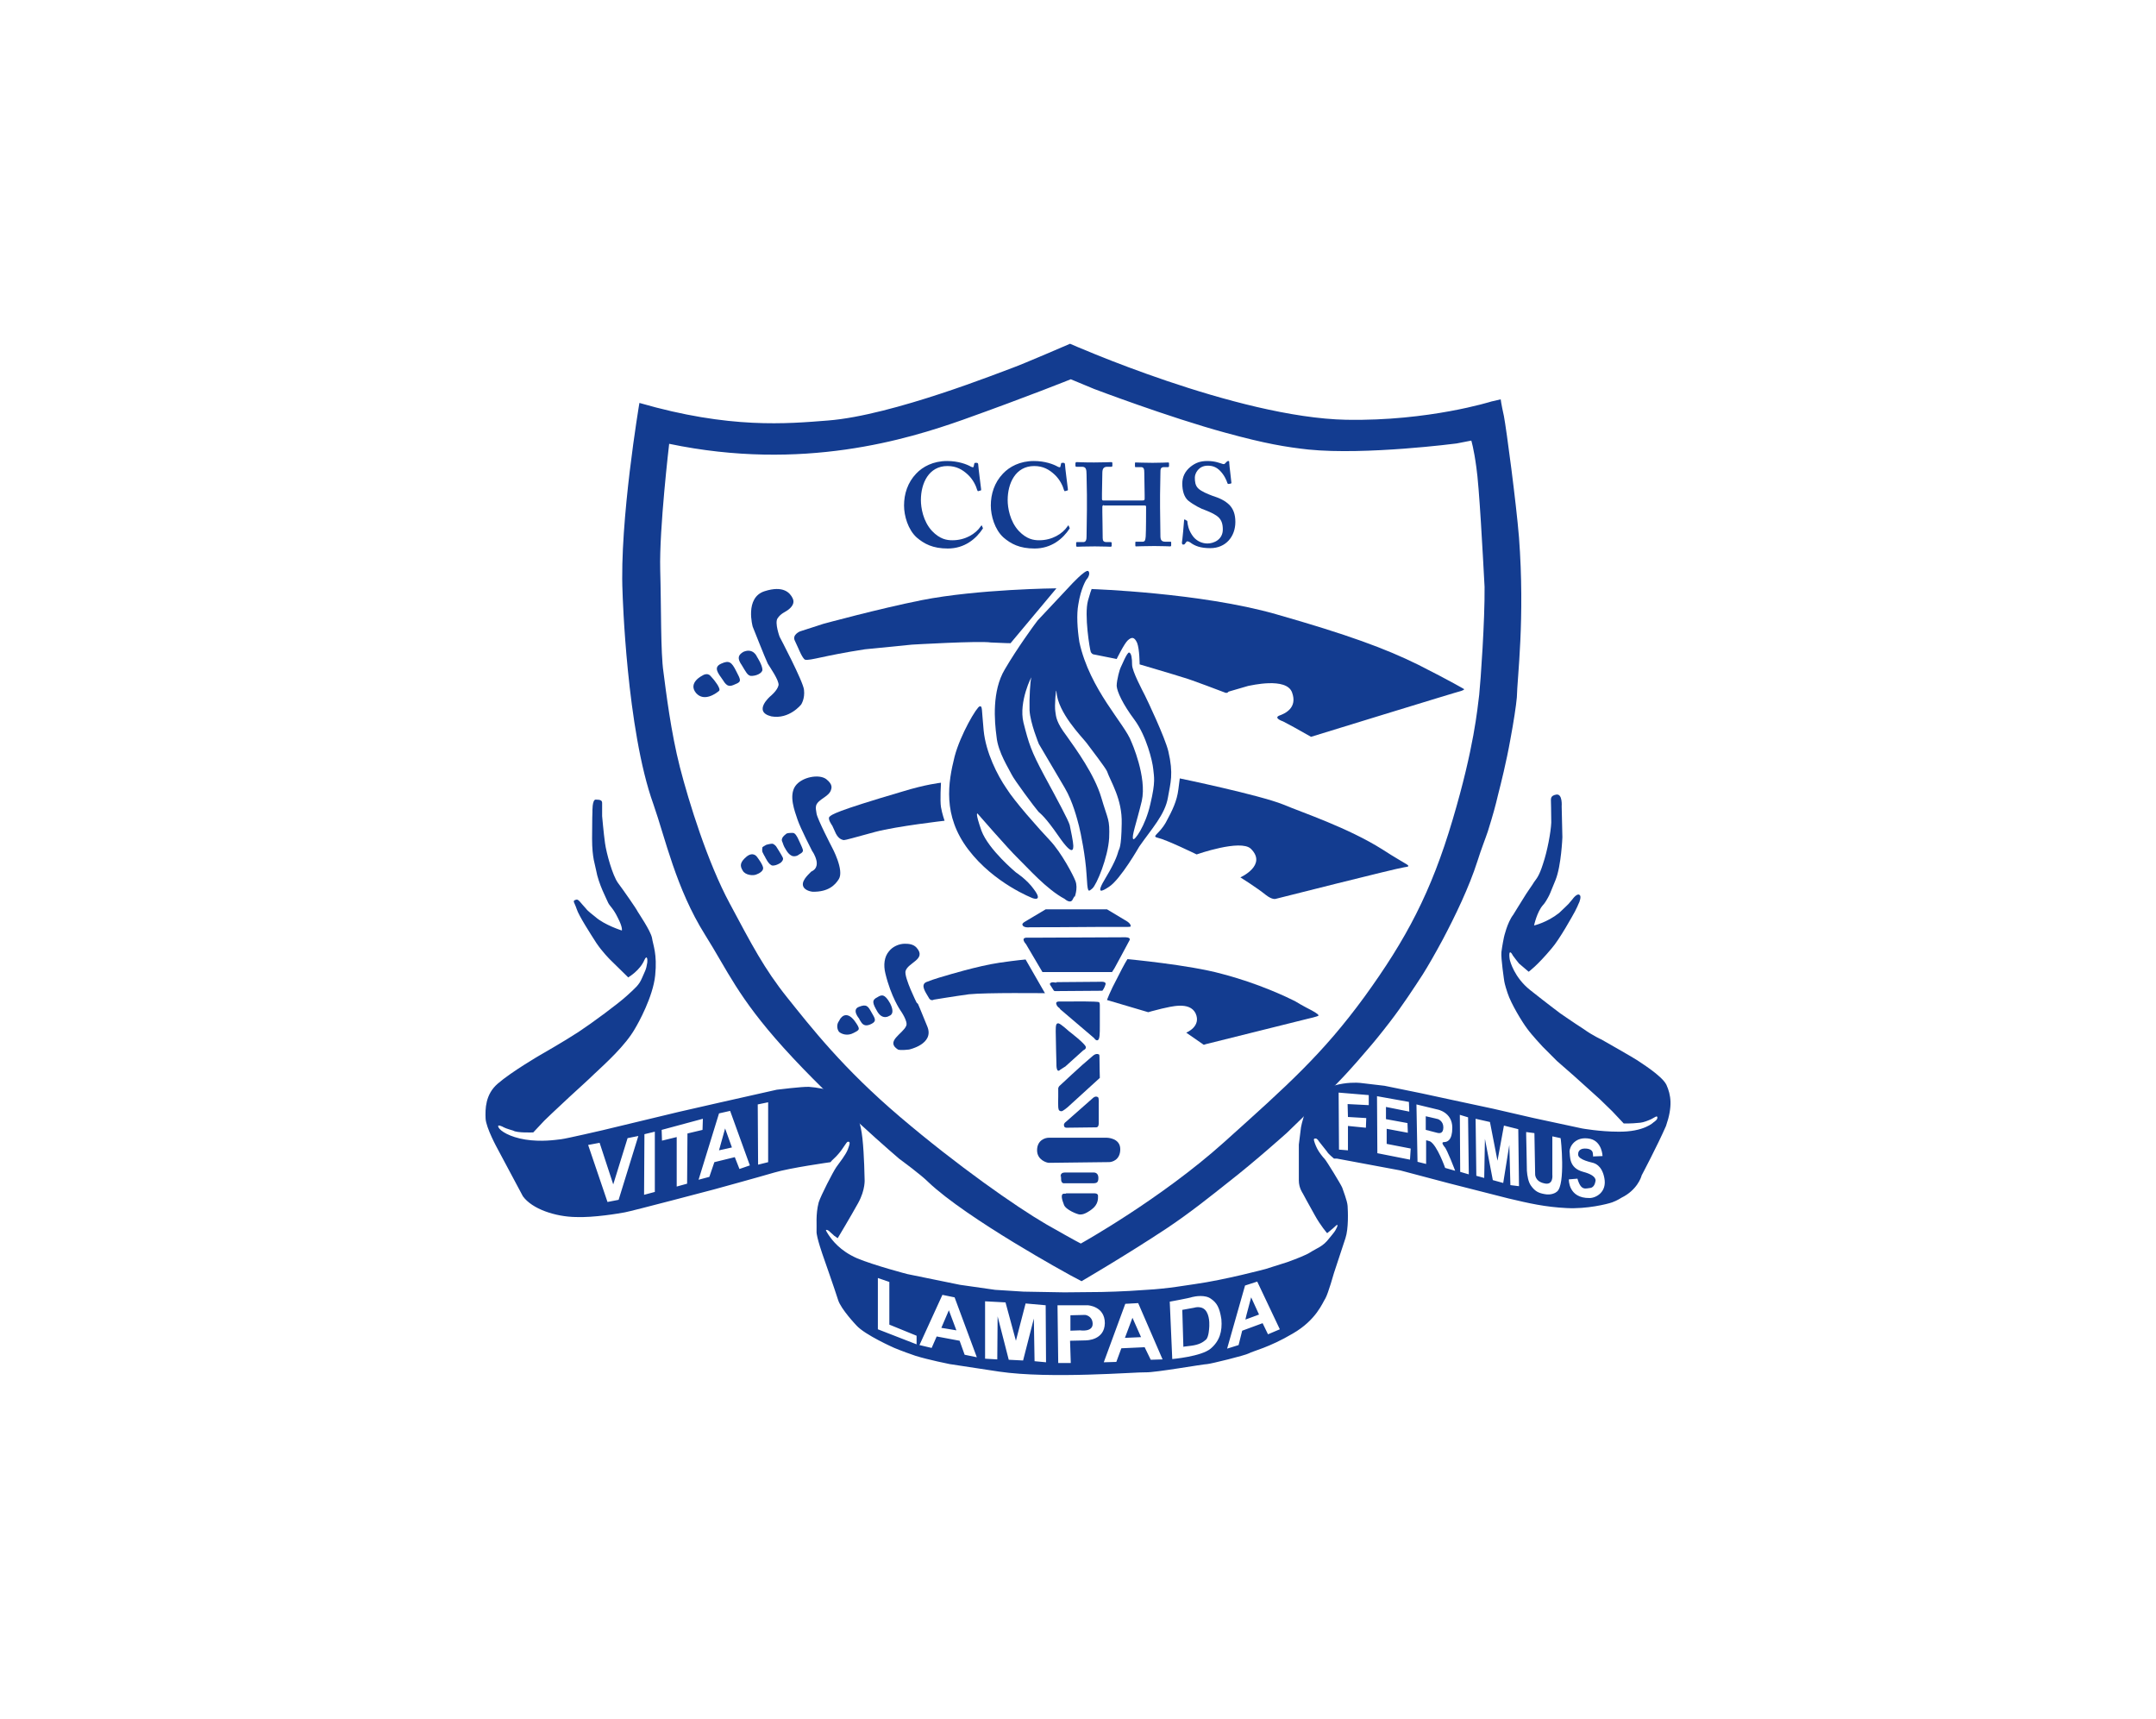 <svg xmlns="http://www.w3.org/2000/svg" width="276" height="220" viewBox="0 0 276 220" fill="none"><rect width="276" height="220" fill="white"></rect><path d="M194.454 68.787C194.087 64.289 192.847 54.971 192.526 53.272C192.159 51.62 192.113 51.115 192.113 51.115L190.92 51.39C190.92 51.39 182.932 53.915 172.375 53.731C158.283 53.456 136.984 44 136.984 44C136.984 44 130.925 46.617 129.639 47.075C128.308 47.535 114.308 53.181 105.999 53.823C100.766 54.236 93.422 54.925 81.855 51.574C81.855 51.574 79.284 66.722 79.697 75.856C79.697 75.856 80.202 93.391 83.645 102.939C85.159 107.254 86.537 113.726 90.255 119.648C93.147 124.238 94.432 127.589 100.307 134.107C106.642 141.13 115.134 148.337 115.134 148.337C115.134 148.337 117.842 150.311 118.806 151.275C123.764 156.003 136.984 163.21 136.984 163.21L138.453 163.99C138.453 163.99 144.053 160.731 149.332 157.242C152.361 155.222 154.978 153.111 157.181 151.367C160.67 148.658 164.755 144.986 164.755 144.986C164.755 144.986 168.244 141.635 171.181 138.652C173.109 136.678 174.578 134.888 175.221 134.153C175.863 133.419 176.873 132.179 177.929 130.802C179.49 128.782 181.05 126.396 182.152 124.697C182.841 123.595 183.713 122.081 184.677 120.29C186.283 117.261 188.074 113.543 189.129 110.238C189.634 108.631 190.139 107.392 190.461 106.428C191.149 104.224 191.424 103.215 191.792 101.654C192.113 100.415 192.847 97.477 193.352 94.631C193.766 92.427 194.087 90.316 194.179 89.26C194.225 86.781 195.234 79.162 194.454 68.787ZM189.359 88.939C189.129 90.729 188.716 95.641 185.962 104.913C183.208 114.231 179.995 120.245 174.67 127.589C169.299 134.933 164.847 138.881 156.722 146.18C148.597 153.478 138.361 159.17 138.361 159.17C138.361 159.17 137.856 158.941 133.908 156.691C130.052 154.442 122.57 149.209 115.226 142.966C107.881 136.724 103.796 131.445 100.812 127.727C97.829 124.009 96.222 120.887 93.422 115.654C90.576 110.375 88.189 102.664 87.041 98.211C85.894 93.759 85.251 88.48 84.93 86.001C84.563 83.522 84.655 77.739 84.517 72.919C84.379 67.686 85.664 56.807 85.664 56.807C102.786 60.387 116.236 56.21 123.259 53.731C131.613 50.748 137.076 48.544 137.076 48.544L140.059 49.784C140.059 49.784 149.607 53.41 156.86 55.384C162.047 56.807 164.617 57.22 167.509 57.541C174.854 58.276 186.467 56.761 186.467 56.761L188.349 56.394C188.349 56.394 188.67 57.404 188.992 59.791C189.359 62.178 189.818 70.853 190.047 75.122C190.093 79.345 189.542 87.24 189.359 88.939Z" fill="#133C90"></path><path d="M95.074 111.429C95.396 112.025 96.406 112.117 96.819 111.933C97.232 111.796 97.691 111.474 97.691 111.153C97.737 110.74 96.911 109.684 96.911 109.684C96.911 109.684 96.451 108.95 95.579 109.638C94.707 110.373 94.707 110.832 95.074 111.429Z" fill="#133C90"></path><path d="M97.92 109.645C97.92 109.645 98.425 110.792 98.93 110.792C99.435 110.792 99.94 110.425 99.94 110.425C99.94 110.425 100.353 110.104 100.216 109.782C100.078 109.461 99.343 108.314 99.343 108.314C99.343 108.314 99.068 107.992 98.838 107.992C98.609 107.992 98.104 108.13 98.104 108.13C98.104 108.13 97.599 108.405 97.599 108.451C97.599 108.543 97.507 108.91 97.645 109.14C97.737 109.369 97.92 109.645 97.92 109.645Z" fill="#133C90"></path><path d="M100.537 108.629C100.537 108.629 100.95 109.501 101.547 109.593C102.052 109.639 102.281 109.364 102.373 109.318C102.465 109.272 102.832 109.088 102.786 108.813C102.74 108.491 102.098 107.252 102.098 107.206C102.052 107.16 101.822 106.609 101.501 106.609C101.18 106.609 100.721 106.609 100.629 106.747C100.537 106.839 99.849 107.252 100.17 107.803C100.353 108.4 100.537 108.629 100.537 108.629Z" fill="#133C90"></path><path d="M103.98 108.952C103.98 108.952 102.465 106.014 102.098 104.913C101.73 103.811 100.95 101.837 101.822 100.598C102.648 99.45 104.852 99.037 105.77 99.726C106.642 100.414 106.458 100.873 106.367 101.149C106.091 101.975 104.76 102.296 104.484 103.076C104.393 103.49 104.439 103.49 104.53 104.132C104.622 104.821 106.504 108.447 106.504 108.447C106.504 108.447 108.111 111.385 107.376 112.532C106.917 113.267 106.045 114.185 104.025 114.139C104.025 114.139 102.924 114.047 102.786 113.313C102.648 112.578 103.75 111.706 103.842 111.568C103.98 111.477 104.714 111.247 104.53 110.191C104.347 109.411 103.98 108.952 103.98 108.952Z" fill="#133C90"></path><path d="M106.55 105.696C106.55 105.696 105.908 104.824 106.183 104.548C106.459 104.273 106.872 103.86 115.455 101.335C118.577 100.371 120.459 100.188 120.459 100.188C120.459 100.188 120.321 102.483 120.459 103.309C120.597 104.135 120.918 105.053 120.918 105.053C120.918 105.053 114.859 105.742 112.059 106.476C109.35 107.211 108.249 107.532 108.019 107.532C107.79 107.486 107.377 107.394 107.009 106.706C106.688 106.017 106.55 105.696 106.55 105.696Z" fill="#133C90"></path><path d="M102.235 83.062C102.235 83.062 102.74 84.302 103.062 84.439C103.796 84.577 105.357 83.934 110.727 83.108C111.186 83.062 116.741 82.511 116.741 82.511C116.741 82.511 125.37 82.007 126.839 82.236C128.721 82.328 129.364 82.328 129.364 82.328L135.239 75.305C135.239 75.305 125.187 75.397 117.98 76.82C112.472 77.921 105.403 79.849 105.403 79.849L102.419 80.813C102.419 80.813 101.409 81.226 101.73 81.961C102.052 82.649 102.235 83.062 102.235 83.062Z" fill="#133C90"></path><path d="M102.557 90.18C102.557 90.18 103.062 89.445 102.924 88.297C102.832 87.242 99.802 81.504 99.802 81.504C99.802 81.504 99.16 79.76 99.527 79.163C99.986 78.474 100.491 78.382 100.95 78.015C101.409 77.648 101.776 77.143 101.455 76.546C101.134 75.904 100.307 74.894 97.874 75.674C95.304 76.5 96.36 80.219 96.36 80.219C96.36 80.219 98.012 84.396 98.288 84.947C98.563 85.406 99.757 87.104 99.665 87.701C99.527 88.389 98.609 89.124 98.609 89.124C98.609 89.124 96.314 91.097 98.747 91.694C101.042 92.107 102.557 90.18 102.557 90.18Z" fill="#133C90"></path><path d="M94.983 85.179C95.488 86.005 95.671 86.418 96.084 86.51C96.819 86.556 97.599 86.143 97.599 85.729C97.599 85.133 96.911 84.077 96.911 84.077C96.911 84.077 96.452 82.883 95.166 83.434C94.478 83.847 94.34 84.261 94.983 85.179Z" fill="#133C90"></path><path d="M92.32 84.947C93.33 84.488 93.652 84.717 94.248 85.911C94.753 86.921 95.029 87.242 94.157 87.563C93.468 87.885 93.101 87.976 92.55 87.058C91.861 86.094 91.311 85.406 92.32 84.947Z" fill="#133C90"></path><path d="M91.31 86.919C91.31 86.919 92.366 88.158 92.045 88.434C91.724 88.709 90.163 89.903 89.107 88.709C88.005 87.378 89.933 86.46 89.933 86.46C89.933 86.46 90.53 86.047 90.943 86.506L91.31 86.919Z" fill="#133C90"></path><path d="M132.853 79.392L137.03 74.939C137.03 74.939 139.004 72.782 139.325 73.103C139.646 73.424 139.187 74.113 139.095 74.159C139.049 74.205 138.361 75.306 138.04 77.372C137.81 78.611 137.902 80.447 138.177 82.192C139.508 88.297 144.007 92.657 144.833 94.953C144.833 94.953 146.853 99.451 146.164 102.527C145.476 105.373 144.833 107.071 145.063 107.392C145.2 107.668 146.623 105.786 147.266 102.894C147.955 100.002 147.725 99.451 147.633 98.441C147.541 97.431 146.761 94.218 145.246 92.153C143.732 90.133 142.997 88.526 142.951 87.792C142.951 87.011 143.364 85.588 143.456 85.451C143.548 85.313 144.282 83.431 144.558 83.523C144.833 83.615 144.925 84.257 144.925 85.084C144.925 85.91 146.256 88.389 146.577 89.031C146.899 89.674 149.102 94.31 149.561 96.146C150.25 99.084 149.837 100.186 149.515 102.068C149.148 104.271 147.404 106.107 145.843 108.356C145.843 108.356 143.456 112.533 141.987 113.497C141.023 114.14 140.197 114.553 141.574 112.304C142.951 110.009 143.089 109.183 143.181 108.907C143.272 108.632 143.548 108.54 143.594 105.419C143.686 102.297 142.171 100.048 141.712 98.717C141.482 98.212 139.738 95.963 139.095 95.09C138.453 94.264 135.423 91.235 135.239 88.526C135.194 87.792 134.964 90.408 135.102 91.097C135.194 91.785 135.24 92.474 136.525 94.172C137.764 95.917 140.105 99.13 140.977 102.068C141.849 105.051 142.079 104.776 141.987 107.255C141.85 109.733 140.381 113.268 139.83 113.727C139.279 114.186 139.233 114.324 139.095 111.937C138.958 109.596 138.361 106.658 138.131 105.74C137.902 104.868 137.351 102.618 136.295 100.828C135.24 99.038 132.99 95.228 132.99 95.228C132.99 95.228 131.889 92.566 131.797 90.913C131.751 89.353 131.889 87.057 132.026 86.736C132.118 86.415 130.374 89.812 131.016 92.474C131.705 95.182 131.98 96.1 133.679 99.267C135.423 102.481 136.754 104.959 136.938 105.602C137.076 106.245 137.397 107.805 137.397 108.219C137.397 108.586 137.443 109.825 135.515 107.025C133.771 104.5 133.174 104.133 132.944 103.904C132.531 103.445 129.823 99.818 129.502 99.13C129.18 98.441 127.757 96.284 127.574 94.31C127.298 92.29 126.977 88.434 128.629 85.68C130.236 82.926 132.439 79.942 132.439 79.942L132.853 79.392Z" fill="#133C90"></path><path d="M137.535 114.923C137.535 114.923 138.04 113.729 137.672 112.765C137.397 112.031 135.882 109.139 134.413 107.578C132.944 106.018 129.869 102.575 128.813 100.876C127.711 99.27 126.197 96.332 125.921 93.486C125.646 90.64 125.784 90.365 125.416 90.411C125.049 90.457 122.938 94.037 122.203 96.837C121.377 100.142 120.642 104.365 123.947 108.726C127.252 113.087 132.21 114.969 132.21 114.969C132.21 114.969 133.587 115.473 132.348 113.821C131.476 112.582 130.053 111.664 130.053 111.664C130.053 111.664 126.564 108.772 125.646 106.339C124.774 103.86 125.141 104.135 125.141 104.135C125.141 104.135 129.089 108.68 130.328 109.873C131.521 111.021 133.954 113.821 136.295 115.06C136.295 115.06 137.076 115.795 137.351 115.06C137.718 114.372 137.535 114.923 137.535 114.923Z" fill="#133C90"></path><path d="M151.03 99.633C151.03 99.633 161.22 101.744 164.296 102.984C166.683 103.994 172.513 105.921 176.965 108.722C180.27 110.879 180.959 110.833 179.719 111.017C178.709 111.154 163.286 115.056 163.286 115.056C163.286 115.056 162.873 115.194 162.047 114.551C160.853 113.587 158.788 112.302 158.788 112.302C158.788 112.302 162.276 110.741 160.119 108.63C158.788 107.39 153.187 109.364 153.187 109.364C153.187 109.364 149.423 107.528 148.276 107.253C147.312 107.023 148.322 106.885 149.24 105.279C150.112 103.672 150.663 102.525 150.846 101.056L151.03 99.633Z" fill="#133C90"></path><path d="M131.246 117.951L133.862 116.391H141.712L144.007 117.768C144.007 117.768 144.741 118.135 144.741 118.502C144.741 118.548 144.833 118.64 144.42 118.64C144.053 118.64 142.813 118.64 141.299 118.64C137.535 118.686 131.843 118.686 131.843 118.686C131.843 118.686 130.879 118.823 130.879 118.273C130.97 118.089 131.246 117.951 131.246 117.951Z" fill="#133C90"></path><path d="M133.449 120.016L143.961 119.97C143.961 119.97 144.787 119.924 144.604 120.337C144.374 120.797 142.676 123.918 142.676 123.918L142.354 124.423H133.862H133.449L131.338 120.842C131.338 120.842 130.557 120.016 131.475 120.016C132.485 120.016 133.449 120.016 133.449 120.016Z" fill="#133C90"></path><path d="M135.24 125.711L140.84 125.665C140.84 125.665 141.62 125.573 141.528 125.986C141.391 126.491 141.115 126.813 141.115 126.813L135.056 126.858L134.918 126.813L134.505 126.17C134.505 126.17 134.276 125.894 134.505 125.803C134.735 125.665 135.01 125.757 135.01 125.757H135.285" fill="#133C90"></path><path d="M135.744 129.197L140.059 132.869C140.059 132.869 140.289 133.236 140.518 133.145C140.794 133.053 140.794 132.272 140.794 131.308V128.646C140.794 128.646 140.794 128.371 140.702 128.279C140.472 128.141 137.03 128.187 137.03 128.187H135.653C135.653 128.187 135.056 128.141 135.239 128.554C135.331 128.876 135.607 129.013 135.607 129.013L135.744 129.197Z" fill="#133C90"></path><path d="M136.341 136.543L138.682 134.432C138.682 134.432 139.049 134.294 139.004 134.019C138.958 133.606 136.846 131.999 136.846 131.999C136.846 131.999 135.79 131.035 135.515 130.989C135.194 130.943 135.148 131.219 135.148 131.999C135.148 132.779 135.24 136.222 135.24 136.222C135.24 136.222 135.194 137.462 135.744 136.911C136.433 136.452 136.341 136.543 136.341 136.543Z" fill="#133C90"></path><path d="M135.469 140.354V139.39C135.469 139.39 135.423 139.16 135.699 138.931C136.066 138.563 138.544 136.314 138.544 136.314L139.876 135.167C139.876 135.167 140.243 134.799 140.61 134.937C140.702 134.983 140.748 134.937 140.748 135.304C140.748 136.131 140.794 137.967 140.794 137.967L136.662 141.731C136.662 141.731 136.066 142.236 135.882 142.236C135.653 142.236 135.515 142.098 135.515 141.96C135.423 141.823 135.469 140.354 135.469 140.354Z" fill="#133C90"></path><path d="M136.433 143.609L139.922 140.534C139.922 140.534 140.243 140.213 140.564 140.442C140.702 140.534 140.656 141.314 140.656 141.314V143.701C140.656 143.701 140.702 144.298 140.335 144.298C140.013 144.298 136.571 144.344 136.571 144.344C136.571 144.344 136.203 144.39 136.203 144.022C136.158 143.793 136.433 143.609 136.433 143.609Z" fill="#133C90"></path><path d="M132.761 147.232C132.761 145.992 133.725 145.625 134.276 145.625H141.666C141.666 145.625 143.41 145.625 143.41 147.094C143.41 148.517 142.309 148.746 141.987 148.746C141.85 148.746 134.505 148.838 134.276 148.838C134 148.838 132.761 148.471 132.761 147.232Z" fill="#133C90"></path><path d="M135.79 150.675C135.79 150.675 135.653 150.079 136.295 150.079C136.984 150.079 140.013 150.079 140.013 150.079C140.013 150.079 140.61 150.033 140.61 150.767C140.61 151.502 140.289 151.456 139.6 151.456C138.866 151.456 136.249 151.456 136.249 151.456C136.249 151.456 135.79 151.548 135.836 150.813C135.79 150.125 135.79 150.675 135.79 150.675Z" fill="#133C90"></path><path d="M136.433 152.744H140.059C140.059 152.744 140.564 152.698 140.564 153.065C140.564 153.433 140.61 154.167 139.738 154.81C138.866 155.452 138.499 155.452 138.223 155.452C137.948 155.452 136.433 154.856 136.203 154.213C135.928 153.524 135.744 152.79 136.203 152.79C136.662 152.79 136.433 152.744 136.433 152.744Z" fill="#133C90"></path><path d="M121.101 124.878C121.101 124.878 125.141 123.639 127.941 123.226C130.144 122.904 131.292 122.812 131.292 122.812L133.771 127.127C133.771 127.127 126.243 127.036 124.039 127.265C122.019 127.54 119.541 127.954 119.541 127.954C119.541 127.954 119.128 128.229 118.852 127.632C118.577 127.127 117.751 126.072 118.577 125.704C119.587 125.291 121.101 124.878 121.101 124.878Z" fill="#133C90"></path><path d="M117.337 128.325C117.337 128.325 115.777 125.204 115.914 124.331C116.19 123.184 118.669 122.817 117.337 121.302C116.924 120.843 116.327 120.797 115.823 120.797C115.088 120.797 114.262 121.164 113.803 121.761C113.206 122.449 113.068 123.505 113.344 124.607C114.078 127.636 115.272 129.335 115.272 129.335C115.272 129.335 116.282 130.758 116.006 131.309C115.593 132.318 113.298 133.282 114.95 134.338C115.272 134.476 116.373 134.338 116.373 134.338C116.373 134.338 119.632 133.65 118.714 131.4C117.75 129.013 117.521 128.509 117.521 128.509L117.337 128.325Z" fill="#133C90"></path><path d="M113.941 128.416C114.675 129.839 113.849 130.022 113.849 130.022C113.849 130.022 113.022 130.619 112.334 129.517C111.691 128.416 111.554 128.003 112.334 127.635C112.839 127.314 113.252 127.176 113.941 128.416Z" fill="#133C90"></path><path d="M109.993 130.391C109.993 130.391 108.983 129.243 109.947 128.876C110.957 128.463 111.141 128.83 111.554 129.564C111.967 130.299 112.288 130.666 111.6 131.033C110.911 131.4 110.498 131.263 110.223 130.804C109.947 130.391 109.993 130.391 109.993 130.391Z" fill="#133C90"></path><path d="M107.652 130.295C107.652 130.295 108.34 129.285 109.396 130.662C110.222 131.809 110.039 131.809 109.258 132.222C108.478 132.636 107.744 132.36 107.422 132.085C107.147 131.763 107.055 131.121 107.422 130.662C107.606 130.295 107.652 130.295 107.652 130.295Z" fill="#133C90"></path><path d="M167.922 129.33C167.922 129.33 168.794 129.789 168.794 129.972C168.794 130.11 167.417 130.385 167.28 130.431C167.142 130.477 154.381 133.645 154.381 133.645L154.105 133.736L151.856 132.176C151.856 132.176 153.83 131.395 153.05 129.697C152.269 128.136 149.836 128.871 148.735 129.1C147.587 129.376 146.99 129.559 146.99 129.559L141.712 127.999C141.712 127.999 142.033 127.035 143.089 125.061C143.961 123.316 144.328 122.766 144.328 122.766C144.328 122.766 152.269 123.5 156.401 124.648C161.174 125.887 164.847 127.677 165.765 128.136C166.729 128.733 167.922 129.33 167.922 129.33Z" fill="#133C90"></path><path d="M139.784 75.399C139.784 75.399 153.692 75.858 163.332 78.612C172.513 81.229 177.378 83.019 181.555 85.085C185.733 87.196 187.431 88.206 187.431 88.206C187.431 88.206 187.477 88.298 187.064 88.436C186.605 88.528 167.831 94.311 167.831 94.311L165.627 93.072L164.25 92.338C164.25 92.338 163.011 91.924 163.745 91.603C164.526 91.328 166.132 90.593 165.398 88.619C164.663 86.645 160.119 87.747 159.798 87.793C159.476 87.885 157.273 88.528 157.273 88.528C157.273 88.528 157.135 88.757 156.86 88.665C156.722 88.619 152.315 86.921 151.397 86.691C150.571 86.416 145.889 85.039 145.889 85.039C145.889 85.039 145.889 83.111 145.568 82.285C145.2 81.459 144.833 81.55 144.374 81.963C143.915 82.377 142.951 84.35 142.951 84.35L139.968 83.754C139.968 83.754 139.83 83.754 139.646 83.478C139.509 83.157 138.774 78.704 139.279 76.868C139.83 74.94 139.784 75.399 139.784 75.399Z" fill="#133C90"></path><path d="M144.007 171.242L146.072 171.151L144.971 168.672L144.007 171.242Z" fill="#133C90"></path><path d="M152.866 167.385L151.351 167.66L151.489 172.388C151.489 172.388 151.581 172.343 152.499 172.251C153.555 172.113 154.014 171.792 154.381 171.47C154.748 171.149 154.794 169.956 154.794 169.956C154.794 169.956 154.932 168.716 154.473 167.936C153.968 167.018 152.866 167.385 152.866 167.385Z" fill="#133C90"></path><path d="M159.568 168.304L159.43 168.901L161.174 168.258L160.165 166.055L159.568 168.304Z" fill="#133C90"></path><path d="M92.045 147.238L93.697 146.87L92.825 144.438L92.045 147.238Z" fill="#133C90"></path><path d="M138.912 168.305L137.03 168.351V170.324L138.269 170.279C138.269 170.279 139.922 170.554 139.876 169.406C139.83 168.396 138.912 168.305 138.912 168.305Z" fill="#133C90"></path><path d="M120.505 169.96L122.433 170.281L121.469 167.711L120.505 169.96Z" fill="#133C90"></path><path d="M184.08 143.242L182.519 142.875V144.619C182.519 144.619 183.621 144.895 183.942 144.987C184.264 145.078 184.769 145.124 184.769 144.298C184.769 143.472 184.08 143.242 184.08 143.242Z" fill="#133C90"></path><path d="M213.32 138.839C212.723 137.645 209.832 135.901 209.602 135.717C209.373 135.534 205.012 133.055 205.012 133.055C205.012 133.055 203.956 132.596 202.671 131.678C201.523 130.944 199.733 129.704 199.733 129.704C199.733 129.704 197.897 128.327 195.877 126.72C193.857 125.114 193.307 123.048 193.261 122.773C193.215 122.452 193.169 121.947 193.307 121.901C193.444 121.855 193.628 122.222 193.674 122.314C193.72 122.406 194.454 123.324 194.454 123.324L195.693 124.379C195.693 124.379 196.749 123.645 198.631 121.396C199.641 120.248 201.34 117.173 201.615 116.668C201.707 116.438 201.89 116.163 202.028 115.796C202.303 115.291 202.395 114.74 202.258 114.602C201.936 114.189 201.294 115.107 201.294 115.107L200.789 115.704C200.789 115.704 200.146 116.346 199.595 116.851C198.035 118.091 196.382 118.458 196.382 118.458C196.382 118.458 196.749 116.714 197.53 115.842C197.621 115.75 197.851 115.474 198.172 114.878C198.402 114.464 198.402 114.419 199.136 112.628C199.871 110.792 200.008 107.166 200.008 107.166L199.917 103.218C199.917 103.218 200.054 101.566 199.228 101.703C198.402 101.841 198.585 102.346 198.539 102.392C198.539 102.438 198.585 104.045 198.585 105.284C198.539 106.477 198.08 108.956 197.53 110.563C197.025 112.169 196.703 112.445 196.382 112.904C196.244 113.179 195.51 114.143 194.913 115.153C194.408 115.979 193.903 116.76 193.72 117.081C192.939 118.091 192.526 119.973 192.526 119.973C192.526 119.973 192.297 121.074 192.205 121.855C192.113 122.589 192.572 125.619 192.572 125.619C192.572 125.619 192.618 125.986 192.985 127.088C193.444 128.511 194.913 130.898 195.51 131.678C196.107 132.504 197.484 133.973 197.484 133.973L199.32 135.809L201.523 137.737L204.782 140.675L206.389 142.236L207.858 143.796C207.858 143.796 208.684 143.842 209.969 143.705C210.428 143.659 210.979 143.429 211.392 143.246C211.805 143.016 212.081 142.832 212.127 142.924C212.356 143.246 211.668 143.659 211.668 143.659C211.668 143.659 210.474 144.898 207.169 144.852C204.828 144.852 202.533 144.439 202.533 144.439L196.336 143.108L191.149 141.914L186.008 140.813L181.969 139.941L177.241 138.977C177.241 138.977 174.532 138.655 174.119 138.609C173.706 138.563 172.329 138.518 170.86 138.931C169.07 139.436 168.014 140.675 167.555 141.226C167.142 141.868 166.591 143.934 166.545 144.301C166.499 144.668 166.27 146.505 166.27 146.505C166.27 146.505 166.27 150.131 166.27 151.095C166.27 152.059 166.775 152.747 166.775 152.747C166.775 152.747 167.509 154.124 168.29 155.502C169.07 156.925 169.896 157.843 169.896 157.843C169.896 157.843 170.355 157.475 170.722 157.154C170.998 156.925 171.135 156.741 171.181 156.787C171.319 156.833 171.044 157.292 170.952 157.475C170.906 157.613 170.172 158.485 170.172 158.485C169.345 159.587 168.611 159.725 167.693 160.321C167.28 160.597 166.04 161.102 164.755 161.561C163.332 162.02 162.001 162.433 162.001 162.433C162.001 162.433 156.86 163.81 152.958 164.361C152.224 164.453 149.469 164.958 146.761 165.095C143.823 165.325 141.023 165.371 141.023 165.371L136.249 165.417L131.016 165.325L127.39 165.095L122.892 164.453L116.144 163.076C116.144 163.076 111.921 161.974 109.718 161.056C107.514 160.092 106.504 158.715 106.045 158.026C105.586 157.338 105.77 157.429 105.77 157.429C105.816 157.384 106.091 157.475 106.275 157.705C106.55 157.934 106.78 158.164 106.78 158.164L107.239 158.485C107.239 158.485 108.891 155.731 109.855 153.987C110.819 152.242 110.681 150.911 110.681 150.911C110.681 150.911 110.636 147.836 110.406 145.724C110.177 143.613 109.718 142.878 109.35 142.006C108.937 141.042 107.698 140.262 107.009 139.849C106.321 139.481 104.393 139.16 103.567 139.114C102.74 139.068 99.435 139.481 99.435 139.481L92.091 141.134L86.858 142.327L77.126 144.668C77.126 144.668 72.582 145.724 71.848 145.816C71.067 145.908 69.277 146.183 67.257 145.862C65.238 145.541 64.044 144.76 63.815 144.301C63.585 143.842 64.274 144.164 64.503 144.301C64.733 144.439 65.697 144.714 65.697 144.714C66.202 145.036 68.267 144.944 68.267 144.944L69.69 143.429C69.69 143.429 71.205 141.96 72.903 140.4C74.097 139.298 75.382 138.15 75.979 137.554C77.494 136.131 80.064 133.835 81.304 131.632C81.671 131.035 83.599 127.593 83.874 124.838C84.15 122.084 83.599 120.983 83.461 120.019C83.232 119.055 81.809 116.989 81.625 116.668C81.487 116.346 79.789 113.914 79.1 112.996C78.412 112.032 77.632 109.232 77.448 107.9C77.264 106.569 77.081 104.458 77.081 104.458C77.081 104.458 77.081 103.081 77.081 102.805C77.081 102.484 76.943 102.346 76.254 102.346C75.795 102.346 75.841 103.907 75.841 103.907C75.841 103.907 75.795 104.871 75.795 107.35C75.795 109.874 76.209 110.746 76.3 111.343C76.622 113.179 77.677 115.107 77.861 115.566C78.091 116.025 78.504 116.255 79.1 117.494C79.743 118.733 79.605 119.101 79.605 119.101C79.605 119.101 77.402 118.412 76.209 117.356C75.933 117.127 75.245 116.622 75.015 116.301C74.326 115.566 74.051 115.061 73.776 115.153C73.179 115.291 73.546 115.474 73.822 116.346C74.097 117.219 75.612 119.56 76.346 120.707C77.081 121.809 78.091 122.819 78.091 122.819L80.431 125.114L80.477 125.068C80.477 125.068 81.946 124.196 82.497 122.865C82.819 122.176 82.91 122.773 82.864 123.186C82.727 124.15 82.543 124.334 82.176 125.206C81.809 126.078 81.35 126.445 80.248 127.455C79.146 128.465 75.795 130.944 74.051 132.091C72.307 133.239 69.094 135.075 69.094 135.075C69.094 135.075 65.467 137.186 63.723 138.701C62.116 140.078 62.116 141.96 62.162 143.154C62.208 144.347 63.677 147.01 63.677 147.01L66.936 153.115C68.13 154.767 71.113 155.731 73.684 155.777C76.025 155.869 79.238 155.318 79.972 155.18C80.799 155.043 91.402 152.242 91.402 152.242C91.402 152.242 97.094 150.682 99.114 150.085C101.088 149.488 106.321 148.754 106.321 148.754C106.458 148.524 106.963 148.157 107.331 147.698C107.973 146.964 108.34 146.183 108.524 146.137C108.891 146.091 108.799 146.413 108.524 147.147C108.249 147.836 107.514 148.754 107.055 149.396C106.642 149.993 105.081 153.023 104.806 153.895C104.393 155.456 104.576 156.925 104.531 157.613C104.485 158.302 105.403 160.872 105.403 160.872C105.403 160.872 106.917 165.187 107.285 166.381C107.652 167.574 109.626 169.64 109.626 169.64C110.727 170.879 114.491 172.532 114.491 172.532C114.491 172.532 115.455 172.945 117.2 173.541C118.806 174.046 121.56 174.597 121.56 174.597C121.56 174.597 125.738 175.24 127.895 175.561C134.459 176.525 145.476 175.607 146.669 175.653C147.863 175.699 154.06 174.597 154.565 174.597C155.069 174.551 159.384 173.495 159.889 173.22C160.348 172.945 162.46 172.486 165.489 170.695C168.519 168.951 169.299 166.748 169.667 166.197C170.034 165.554 170.768 162.938 170.768 162.938C170.768 162.938 171.824 159.725 172.237 158.485C172.65 157.246 172.558 155.043 172.513 154.354C172.467 153.665 171.916 152.334 171.824 152.013C171.686 151.646 169.804 148.57 169.575 148.341C169.345 148.111 168.84 147.469 168.611 147.01C168.381 146.551 168.244 146.137 168.198 145.908C168.152 145.678 168.519 145.678 168.611 145.816C168.703 145.862 168.84 146.091 168.84 146.091C168.84 146.091 169.712 147.193 169.896 147.423C169.988 147.652 170.768 148.295 170.768 148.295H171.135L179.26 149.81L185.503 151.462C185.503 151.462 190.369 152.701 193.077 153.39C195.785 154.033 197.805 154.492 200.559 154.629C203.13 154.767 205.746 154.124 206.389 153.895C207.031 153.665 207.582 153.298 207.582 153.298C209.556 152.334 210.107 150.682 210.153 150.452C210.153 150.452 212.173 146.642 213.274 144.118C214.146 141.593 213.917 140.17 213.32 138.839ZM79.192 153.574L77.769 153.849L75.29 146.551L76.759 146.275L78.504 151.6L80.34 145.678L81.717 145.403L79.192 153.574ZM83.828 152.564L82.451 152.931L82.497 145.173L83.828 144.852V152.564ZM87.96 151.508L86.628 151.875V145.541L84.746 146L84.701 144.623L89.979 143.2L89.933 144.623L88.005 145.082L87.96 151.508ZM94.661 149.626L94.065 148.111L91.448 148.754L90.806 150.636L89.428 151.003L92.045 142.511L93.468 142.19L95.993 149.167L94.661 149.626ZM97.048 149.075L97.002 141.363L98.334 141.088V148.754L97.048 149.075ZM112.38 170.145V163.58L113.849 164.085V169.548L117.337 170.971V172.072L112.38 170.145ZM123.488 173.404L122.846 171.613L119.908 171.063L119.265 172.532L117.705 172.164L120.642 165.738L122.203 166.059L125.049 173.725L123.488 173.404ZM132.439 174.23L132.348 168.767L130.971 174.138L129.134 174.046L127.711 168.492L127.666 174L126.105 173.909V166.564L128.721 166.702L130.052 171.613L131.292 166.84L133.862 167.069L133.908 174.368L132.439 174.23ZM138.912 171.568C138.544 171.568 136.984 171.613 136.984 171.613L137.076 174.459H135.469L135.377 167.069H139.233C139.233 167.069 141.436 167.161 141.436 169.364C141.39 171.522 139.187 171.568 138.912 171.568ZM147.312 174.046L146.532 172.44L143.548 172.577L142.905 174.322L141.299 174.368L144.053 166.885L145.705 166.794L148.827 174L147.312 174.046ZM154.978 172.623C153.784 173.633 150.066 173.954 150.066 173.954L149.745 166.61C149.745 166.61 152.269 166.151 152.637 166.013C153.004 165.921 154.289 165.692 155.024 166.243C155.758 166.748 156.125 167.344 156.355 168.859C156.492 170.42 156.125 171.659 154.978 172.623ZM162.322 170.787L161.634 169.364L159.017 170.328L158.558 172.164L157.089 172.623L159.384 164.544L160.945 164.039L163.837 170.145L162.322 170.787ZM175.221 141.455L172.513 141.318L172.558 142.97L174.9 143.108L174.854 144.347L172.558 144.118V147.239L171.411 147.147L171.365 139.849L175.221 140.17V141.455ZM180.5 148.433L176.322 147.606L176.277 140.308L180.362 141.042L180.408 142.282L177.424 141.685V143.246L180.178 143.75L180.224 144.99L177.516 144.485V146.413L180.591 147.01L180.5 148.433ZM184.998 149.488C184.998 149.488 183.988 146.596 183.07 146.091C182.841 146 182.565 145.954 182.565 145.954V148.983L181.464 148.708L181.326 141.363L183.988 142.006C183.988 142.006 185.916 142.327 185.916 144.347C185.916 145.954 185.274 146.183 184.86 146.183C184.447 146.183 184.769 146.596 184.906 146.78C185.228 147.055 186.283 149.856 186.283 149.856L184.998 149.488ZM186.926 149.993L186.88 142.695L187.936 143.016L188.028 150.315L186.926 149.993ZM193.352 151.692L193.215 146.551L192.434 151.416L191.103 151.049L190.093 145.77L190.002 150.774L188.992 150.498L188.9 143.2L190.736 143.613L191.7 148.57L192.526 144.072L194.362 144.531L194.454 151.829L193.352 151.692ZM199.32 152.518C199.182 152.656 198.585 153.023 197.713 152.839C196.979 152.701 196.52 152.518 195.969 151.738C195.648 151.278 195.51 150.498 195.464 149.856C195.464 149.259 195.372 145.265 195.372 145.265V144.898L196.428 145.036L196.52 150.223C196.52 150.223 196.428 151.187 197.667 151.462C198.907 151.783 198.723 150.36 198.723 150.36V145.449L199.779 145.678C199.825 145.724 200.421 151.646 199.32 152.518ZM203.497 153.344C200.743 153.39 200.835 150.957 200.835 150.957L201.936 150.865C202.395 152.472 202.992 152.105 203.543 152.059C204.14 152.013 204.231 151.233 204.231 151.233C204.231 151.233 204.599 150.498 202.671 149.993C200.789 149.488 201.018 147.973 200.926 147.377C200.926 146.78 201.661 145.357 203.589 145.77C205.104 146.137 205.149 147.973 205.149 147.973L204.002 148.019C204.002 148.019 203.956 148.295 203.91 147.652C203.864 147.01 203.084 147.01 202.854 147.01C202.625 147.01 201.982 147.101 202.028 147.79C202.028 148.478 203.864 148.8 203.956 148.846C204.048 148.892 205.058 149.075 205.379 150.774C205.746 152.61 204.277 153.344 203.497 153.344Z" fill="#133C90"></path><path d="M125.783 67.5C125.829 67.546 125.829 67.592 125.829 67.638C124.957 68.969 123.488 70.208 121.331 70.208C119.403 70.208 118.301 69.611 117.337 68.785C116.236 67.775 115.731 66.031 115.731 64.7C115.731 63.231 116.19 61.762 117.291 60.614C118.118 59.742 119.449 59.008 121.239 59.008C122.662 59.008 123.764 59.421 124.315 59.742C124.544 59.834 124.59 59.834 124.636 59.742L124.728 59.329C124.774 59.237 124.774 59.237 125.003 59.237C125.141 59.237 125.233 59.283 125.233 59.513C125.233 59.788 125.554 62.221 125.6 62.634C125.6 62.726 125.6 62.772 125.554 62.772L125.233 62.864C125.187 62.91 125.141 62.818 125.095 62.726C124.957 62.221 124.59 61.395 123.901 60.752C123.213 60.109 122.433 59.651 121.285 59.651C118.898 59.651 117.888 61.854 117.888 64.011C117.888 64.975 118.164 66.719 119.311 67.959C120.321 69.015 121.193 69.152 121.928 69.152C123.58 69.152 124.911 68.326 125.554 67.362C125.6 67.27 125.692 67.224 125.692 67.27L125.783 67.5Z" fill="#133C90"></path><path d="M136.892 67.5C136.938 67.546 136.938 67.592 136.938 67.638C136.066 68.969 134.597 70.208 132.439 70.208C130.512 70.208 129.41 69.611 128.446 68.785C127.344 67.775 126.839 66.031 126.839 64.7C126.839 63.231 127.298 61.762 128.4 60.614C129.226 59.742 130.557 59.008 132.348 59.008C133.771 59.008 134.872 59.421 135.423 59.742C135.653 59.834 135.699 59.834 135.744 59.742L135.836 59.329C135.882 59.237 135.882 59.237 136.112 59.237C136.249 59.237 136.341 59.283 136.341 59.513C136.341 59.788 136.663 62.221 136.708 62.634C136.708 62.726 136.708 62.772 136.663 62.772L136.341 62.864C136.295 62.91 136.249 62.818 136.204 62.726C136.066 62.221 135.699 61.395 135.01 60.752C134.322 60.109 133.541 59.651 132.394 59.651C130.007 59.651 128.997 61.854 128.997 64.011C128.997 64.975 129.272 66.719 130.42 67.959C131.43 69.015 132.302 69.152 133.036 69.152C134.689 69.152 136.02 68.326 136.663 67.362C136.708 67.27 136.8 67.224 136.8 67.27L136.892 67.5Z" fill="#133C90"></path><path d="M141.345 64.657C141.207 64.657 141.115 64.703 141.115 64.886V65.529C141.115 66.034 141.161 67.824 141.161 68.88C141.161 69.247 141.299 69.385 141.666 69.385H142.171C142.263 69.385 142.309 69.431 142.309 69.477V69.844C142.309 69.936 142.263 69.981 142.171 69.981C141.895 69.981 141.39 69.936 140.151 69.936C138.682 69.936 138.223 69.981 137.902 69.981C137.81 69.981 137.764 69.936 137.764 69.844V69.477C137.764 69.385 137.81 69.385 137.902 69.385H138.682C139.049 69.385 139.095 69.017 139.095 68.65C139.095 67.916 139.141 66.172 139.141 65.254V63.326C139.141 62.867 139.095 60.984 139.095 60.755C139.095 60.021 139.004 59.745 138.499 59.745H137.81C137.718 59.745 137.672 59.699 137.672 59.608V59.286C137.672 59.24 137.718 59.148 137.81 59.148C138.085 59.148 138.545 59.194 140.059 59.194C141.436 59.194 141.987 59.148 142.263 59.148C142.354 59.148 142.4 59.194 142.4 59.286V59.608C142.4 59.699 142.354 59.745 142.263 59.745H141.758C141.253 59.745 141.115 60.021 141.115 60.571C141.115 60.801 141.069 62.775 141.069 63.188V63.831C141.069 63.968 141.115 64.06 141.207 64.06H146.21C146.486 64.06 146.532 64.014 146.532 63.831V63.371C146.532 62.867 146.486 60.709 146.486 60.526C146.486 60.066 146.44 59.791 146.073 59.791H145.384C145.292 59.791 145.292 59.745 145.292 59.653V59.286C145.292 59.24 145.292 59.194 145.384 59.194C145.659 59.194 146.348 59.24 147.541 59.24C148.689 59.24 149.332 59.194 149.515 59.194C149.653 59.194 149.653 59.24 149.653 59.332V59.653C149.653 59.745 149.607 59.791 149.515 59.791H149.01C148.551 59.791 148.551 60.066 148.551 60.571C148.551 60.801 148.505 62.821 148.505 63.326V64.932C148.505 65.621 148.551 67.778 148.551 68.604C148.551 69.109 148.689 69.339 149.194 69.339H149.837C149.928 69.339 149.928 69.385 149.928 69.431V69.798C149.928 69.89 149.883 69.936 149.791 69.936C149.515 69.936 149.056 69.89 147.771 69.89C146.348 69.89 145.843 69.936 145.43 69.936C145.338 69.936 145.338 69.89 145.338 69.798V69.431C145.338 69.385 145.338 69.339 145.43 69.339H146.256C146.623 69.339 146.623 69.063 146.669 68.65C146.715 67.916 146.715 65.529 146.715 65.254V64.84C146.715 64.703 146.623 64.703 146.394 64.703H141.299" fill="#133C90"></path><path d="M151.902 66.628C151.948 66.628 151.994 66.674 151.994 66.719C152.04 67.178 152.132 67.775 152.591 68.464C153.05 69.198 153.83 69.566 154.565 69.566C155.391 69.566 156.538 69.061 156.538 67.775C156.538 66.352 155.896 65.939 154.289 65.296C153.83 65.159 152.82 64.654 152.086 64.057C151.581 63.598 151.351 62.818 151.351 61.9C151.351 61.073 151.673 60.339 152.407 59.742C153.05 59.237 153.646 59.008 154.565 59.008C155.574 59.008 156.171 59.283 156.492 59.375C156.63 59.421 156.768 59.421 156.814 59.329L157.043 59.1C157.089 59.054 157.135 59.008 157.273 59.008C157.365 59.008 157.365 59.1 157.365 59.283C157.365 59.559 157.64 61.624 157.64 61.808C157.64 61.854 157.594 61.9 157.548 61.9L157.273 61.946C157.227 61.946 157.181 61.946 157.135 61.854C156.997 61.441 156.722 60.798 156.171 60.247C155.758 59.834 155.299 59.605 154.61 59.605C153.417 59.605 152.958 60.614 152.958 61.119C152.958 61.624 153.004 62.129 153.371 62.496C153.784 62.91 154.61 63.231 155.207 63.46C156.079 63.736 156.814 64.057 157.411 64.654C157.87 65.159 158.145 65.801 158.145 66.811C158.145 68.647 156.951 70.162 154.932 70.162C153.692 70.162 152.958 69.887 152.361 69.428C152.223 69.336 152.086 69.29 151.994 69.29C151.902 69.29 151.856 69.382 151.719 69.566C151.627 69.703 151.581 69.703 151.443 69.703C151.351 69.703 151.305 69.611 151.305 69.428C151.351 69.29 151.581 66.811 151.581 66.582C151.581 66.49 151.627 66.49 151.673 66.49L151.902 66.628Z" fill="#133C90"></path></svg>